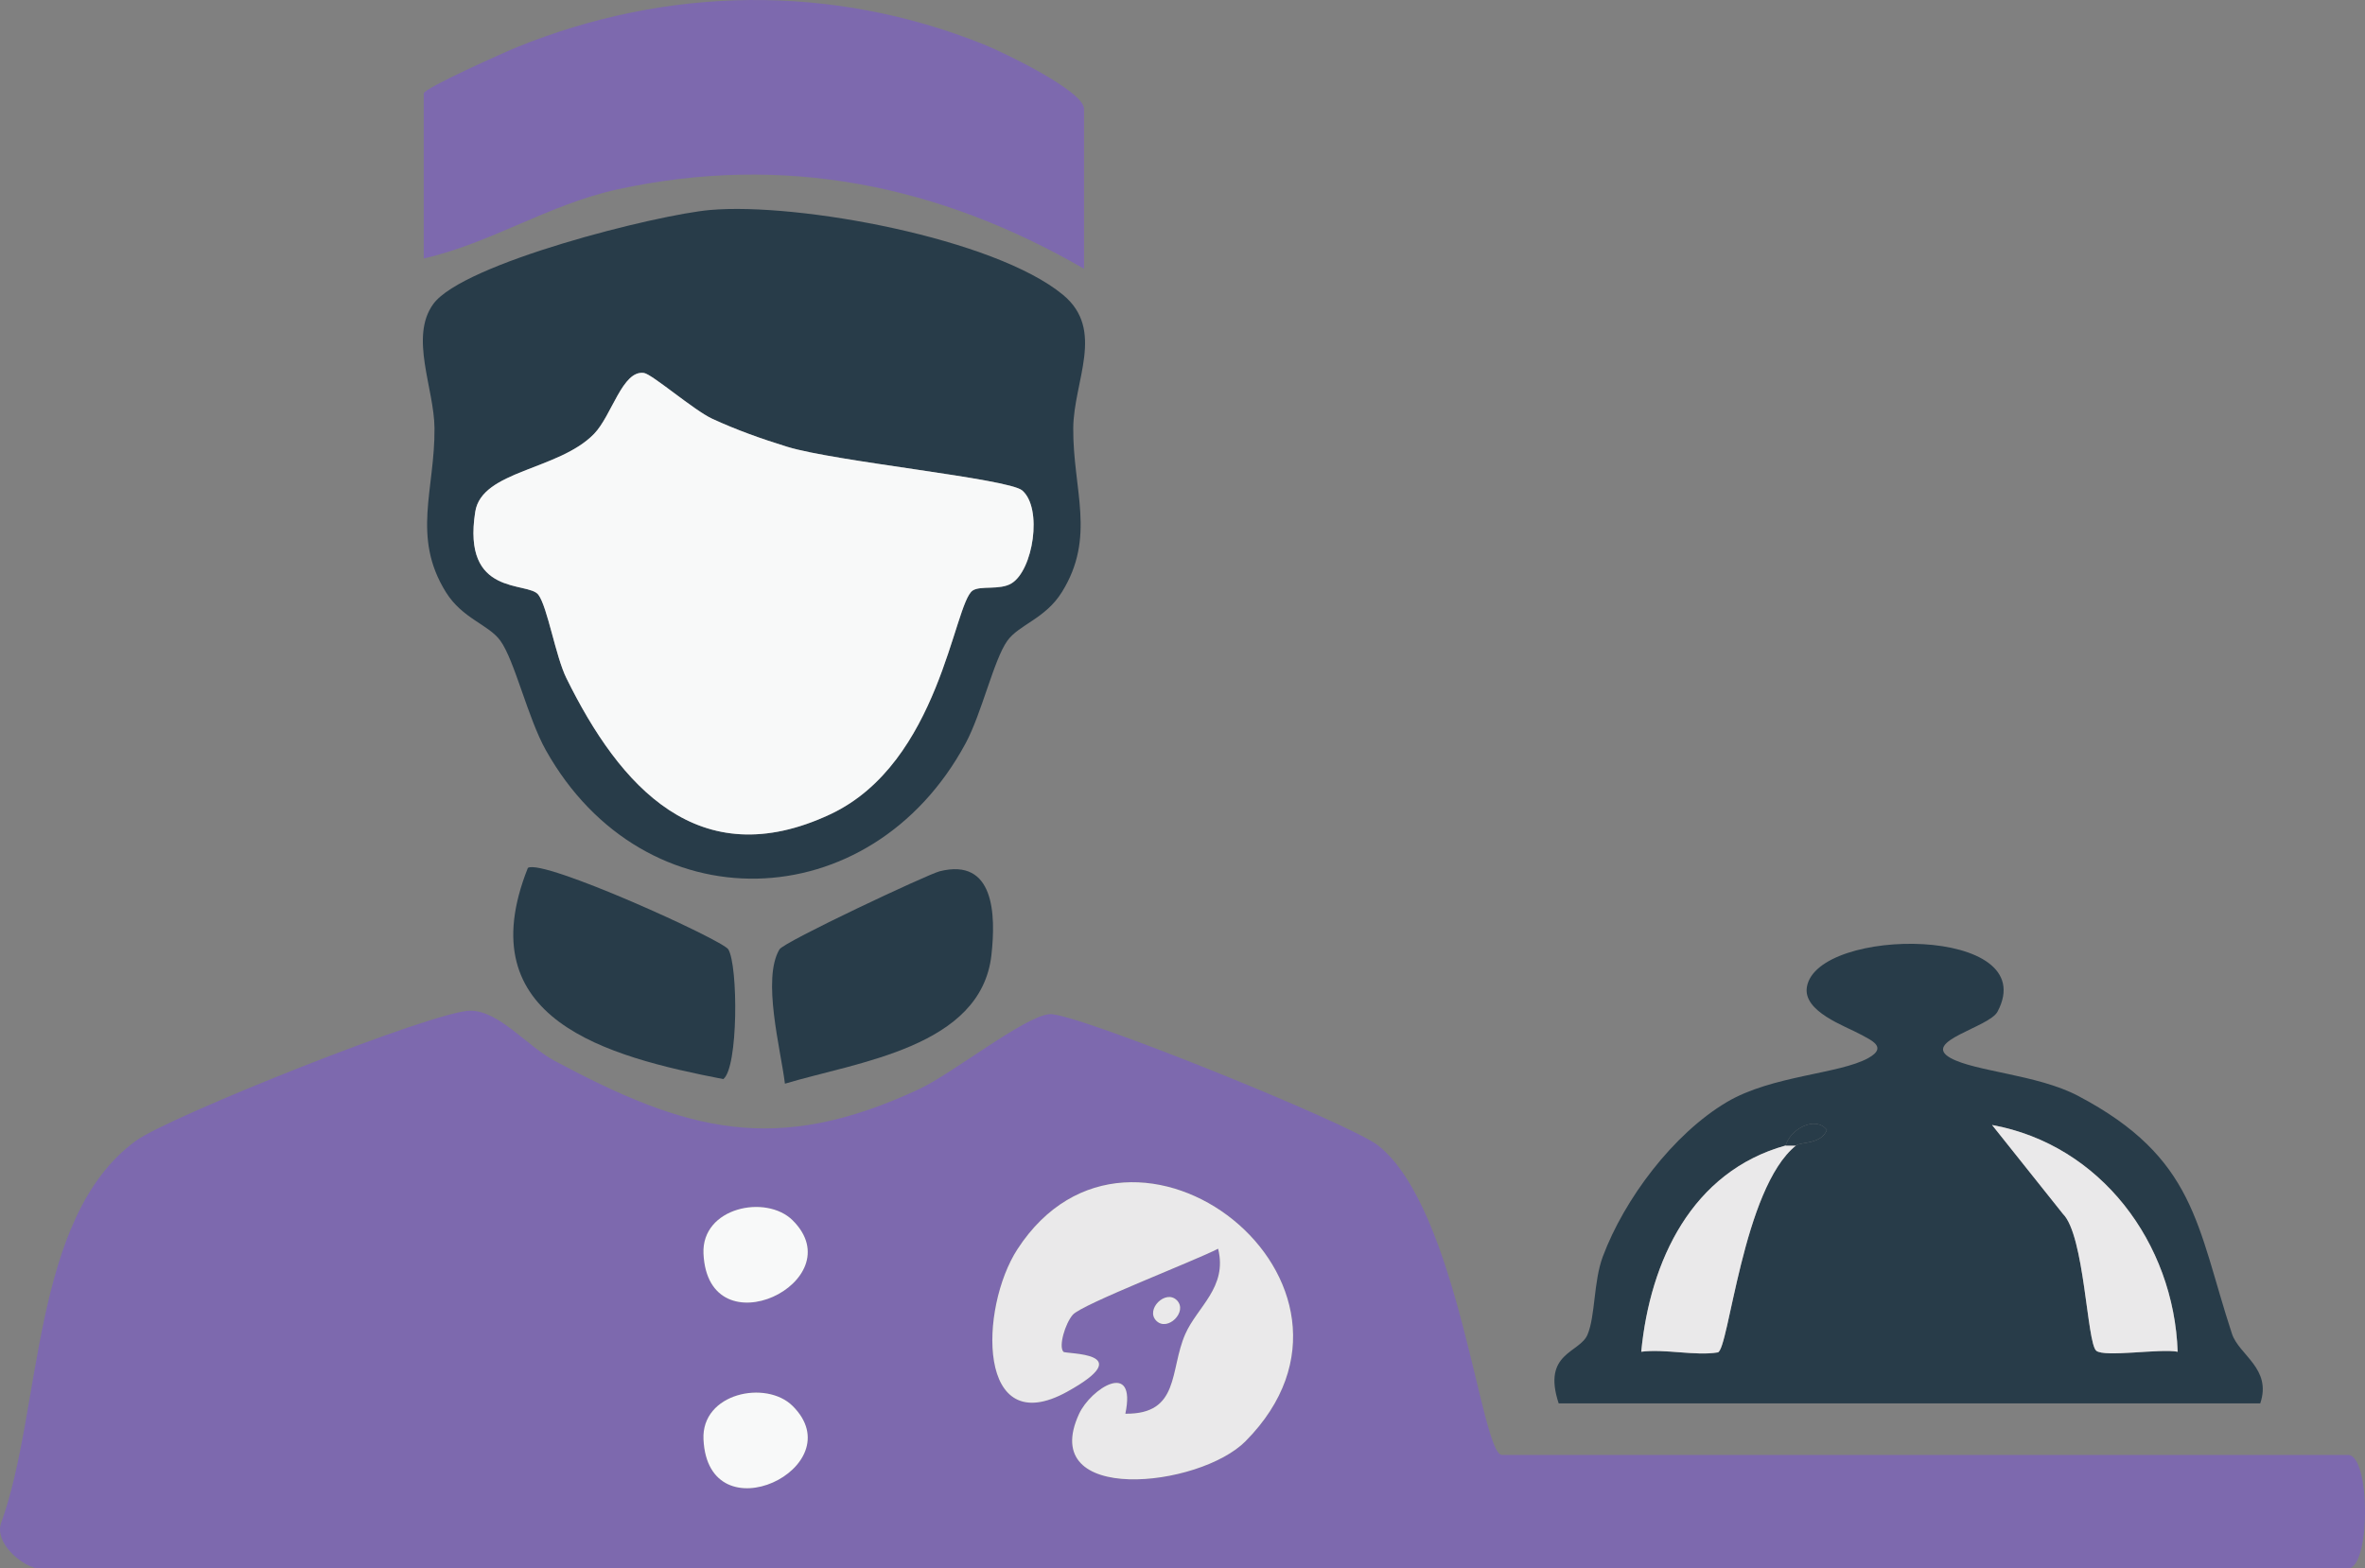 <svg viewBox="0 0 1315.03 872.35" xmlns="http://www.w3.org/2000/svg" data-name="Layer 2" id="Layer_2">
  <rect x="0" y="0" width="1315.03" height="872.35" fill="#808080" stroke="none"/>
  <defs>
    <style>
      .cls-1 {
        fill: #283c49;
      }

      .cls-2 {
        fill: #7d69ae;
      }

      .cls-3 {
        fill: #eae9ea;
      }

      .cls-4 {
        fill: #f8f9f9;
      }
    </style>
  </defs>
  <g data-name="Layer 1" id="Layer_1-2">
    <g>
      <path d="M20.48,872.35c-9.08-1.91-23.39-14.2-19.95-25.03,23.03-63.11,16.41-169.71,74.84-212.68,18.48-13.59,166.92-72.78,186.31-72.5,16.07.23,31.23,19.64,46.8,27.96,73.1,39.07,122.67,53.02,202.67,15.63,18.59-8.69,58.36-40.41,72.42-41.67,13.62-1.22,167.29,60.85,182.73,73.07,44.76,35.44,57.14,172.11,68.84,172.11h470.43c12.64,0,12.64,63.11,0,63.11H20.48ZM692.62,801.56c86.82-87.67-62.99-204.96-126.86-106.77-21.32,32.77-22.72,107.2,27.68,79.27,40.34-22.36-.81-20.74-2.15-22.19-2.79-3.04,1-15.72,5.22-20.59,5.07-5.85,67.64-29.9,80.81-36.74,5.35,21.48-11.62,32.3-18.3,47.59-8.74,19.99-2.84,44.54-33.28,44.2,6.34-30.32-19.23-13.99-25.73.08-23.45,50.72,66.76,41.27,92.61,15.16ZM440.72,678.73c-14.7-14.58-50.77-7.25-49.55,18.6,2.59,54.75,83.81,15.37,49.55-18.6ZM654.38,723.22c-6.26-6.26-17.67,5.16-11.41,11.41,6.26,6.26,17.67-5.16,11.41-11.41ZM440.72,781.99c-14.7-14.58-50.77-7.25-49.55,18.6,2.59,54.75,83.81,15.37,49.55-18.6Z" class="cls-2"></path>
      <path d="M395.04,116.78c48.76-4.24,158.01,15.71,196.08,47.24,23.55,19.51,5.86,47.77,5.65,74.12-.26,34.23,12.8,60.46-6.33,91.21-9.22,14.82-23.83,18.02-30.32,27.05-7.48,10.41-14.24,40.43-23.23,57.09-52.79,97.85-178.63,101.45-233.4,3.73-9.98-17.8-17.3-49.77-25.24-60.82-6.49-9.03-21.1-12.22-30.32-27.05-19.13-30.76-6.06-56.98-6.33-91.21-.17-22.12-14.01-50.67-.69-69.03,16.47-22.69,124.36-49.75,154.12-52.33ZM540.85,328.46c4.36-2.9,15.1-.06,21.58-3.98,12.07-7.31,17.46-41.83,5.96-51.7-7.68-6.59-104-16.06-130.6-24.26-14.35-4.42-28.12-9.31-41.76-15.61-10.11-4.66-33.44-24.81-37.96-25.47-11.98-1.74-17.84,23.68-27.75,33.89-19.73,20.32-62.43,20.25-66.06,43.31-7.53,47.81,29.4,38.47,35.12,46.18,5.06,6.82,9.56,34.16,15.54,46.32,29.66,60.26,73.51,110.07,146.69,75.8,61.12-28.62,68.67-117.45,79.25-124.48Z" class="cls-1"></path>
      <path d="M1256.79,780.56h-390.11c-9.33-28.28,11.68-27.87,16.05-38.25s3.31-29.49,8.48-43.35c11.96-32.04,39.15-68.29,68.94-85.96,25.1-14.9,62.55-15.52,78.74-24.53,10.96-6.09,1.41-9.94-4.31-13.1-8.54-4.72-32.24-12.67-29.87-26.46,5.83-33.84,131.44-34.08,105.99,13.79-4.67,8.78-42.76,16.52-26.11,25.77,13.55,7.53,48.41,9.23,70.79,21,65.69,34.55,66.01,72.39,85.66,132.34,3.91,11.94,22.31,19.32,15.75,38.75ZM992.89,637.14c-52.11,14.51-75.4,64.06-80.3,114.71,13.23-1.7,30.26,2.45,42.55.37,6.17-1.05,13.86-91.38,43.49-115.07,2.64-2.11,13.9-.52,17.18-8.63-6.28-8.2-20.31-.6-22.92,8.63ZM1210.87,751.85c-2.08-60.4-42.74-115.11-103.2-126.13l39.4,49.44c12.09,12.01,13.29,71.67,18.53,76.11,4.55,3.86,35.64-1.33,45.28.58Z" class="cls-1"></path>
      <path d="M602.78,149.5c-80.88-46.74-166.95-64.27-259.33-44.19-38.29,8.32-70.48,29.99-107.84,38.45V51.97c0-2.89,45.69-23.24,51.75-25.7,83.81-34.01,175.16-35.47,259.54-1.61,10.78,4.32,55.87,25.96,55.87,35.92v88.92Z" class="cls-2"></path>
      <path d="M436.45,602.75c-2.31-19.03-12.89-58.3-3.02-74.72,2.55-4.24,82.49-41.76,89.02-43.41,30.57-7.71,31.31,24.18,28.83,46.51-5.71,51.43-74.58,59.49-114.83,71.62Z" class="cls-1"></path>
      <path d="M293.51,482.75c8.05-5.46,108.31,40.08,111.45,45.28,5.51,9.13,5.58,65.95-2.8,72.17-64.8-12.57-142.23-33.08-108.65-117.45Z" class="cls-1"></path>
      <path d="M692.62,801.56c-25.85,26.1-116.06,35.56-92.61-15.16,6.51-14.07,32.07-30.4,25.73-.08,30.44.34,24.54-24.2,33.28-44.2,6.68-15.29,23.65-26.11,18.3-47.59-13.17,6.83-75.74,30.89-80.81,36.74-4.22,4.87-8.01,17.55-5.22,20.59,1.33,1.45,42.49-.17,2.15,22.19-50.4,27.93-48.99-46.5-27.68-79.27,63.87-98.18,213.67,19.11,126.86,106.77Z" class="cls-3"></path>
      <path d="M440.72,678.73c34.26,33.97-46.97,73.35-49.55,18.6-1.22-25.85,34.85-33.18,49.55-18.6Z" class="cls-4"></path>
      <path d="M440.72,781.99c34.26,33.97-46.97,73.35-49.55,18.6-1.22-25.85,34.85-33.18,49.55-18.6Z" class="cls-4"></path>
      <path d="M654.38,723.22c6.26,6.26-5.16,17.67-11.41,11.41-6.26-6.26,5.16-17.67,11.41-11.41Z" class="cls-3"></path>
      <path d="M540.85,328.46c-10.58,7.03-18.14,95.85-79.25,124.48-73.18,34.27-117.03-15.54-146.69-75.8-5.99-12.16-10.48-39.49-15.54-46.32-5.72-7.71-42.65,1.63-35.12-46.18,3.63-23.06,46.33-23,66.06-43.31,9.91-10.21,15.77-35.63,27.75-33.89,4.52.66,27.86,20.81,37.96,25.47,13.65,6.3,27.42,11.18,41.76,15.61,26.6,8.2,122.92,17.67,130.6,24.26,11.5,9.87,6.11,44.39-5.96,51.7-6.48,3.92-17.22,1.09-21.58,3.98Z" class="cls-4"></path>
      <path d="M1210.87,751.85c-9.64-1.92-40.73,3.27-45.28-.58-5.24-4.44-6.44-64.1-18.53-76.11l-39.4-49.44c60.46,11.03,101.12,65.73,103.2,126.13Z" class="cls-3"></path>
      <path d="M998.63,637.14c-29.62,23.69-37.32,114.03-43.49,115.07-12.29,2.09-29.32-2.07-42.55-.37,4.89-50.65,28.19-100.2,80.3-114.71h5.74Z" class="cls-3"></path>
      <path d="M992.89,637.14c2.61-9.23,16.64-16.84,22.92-8.63-3.28,8.11-14.54,6.52-17.18,8.63h-5.74Z" class="cls-1"></path>
    </g>
  </g>
</svg>
